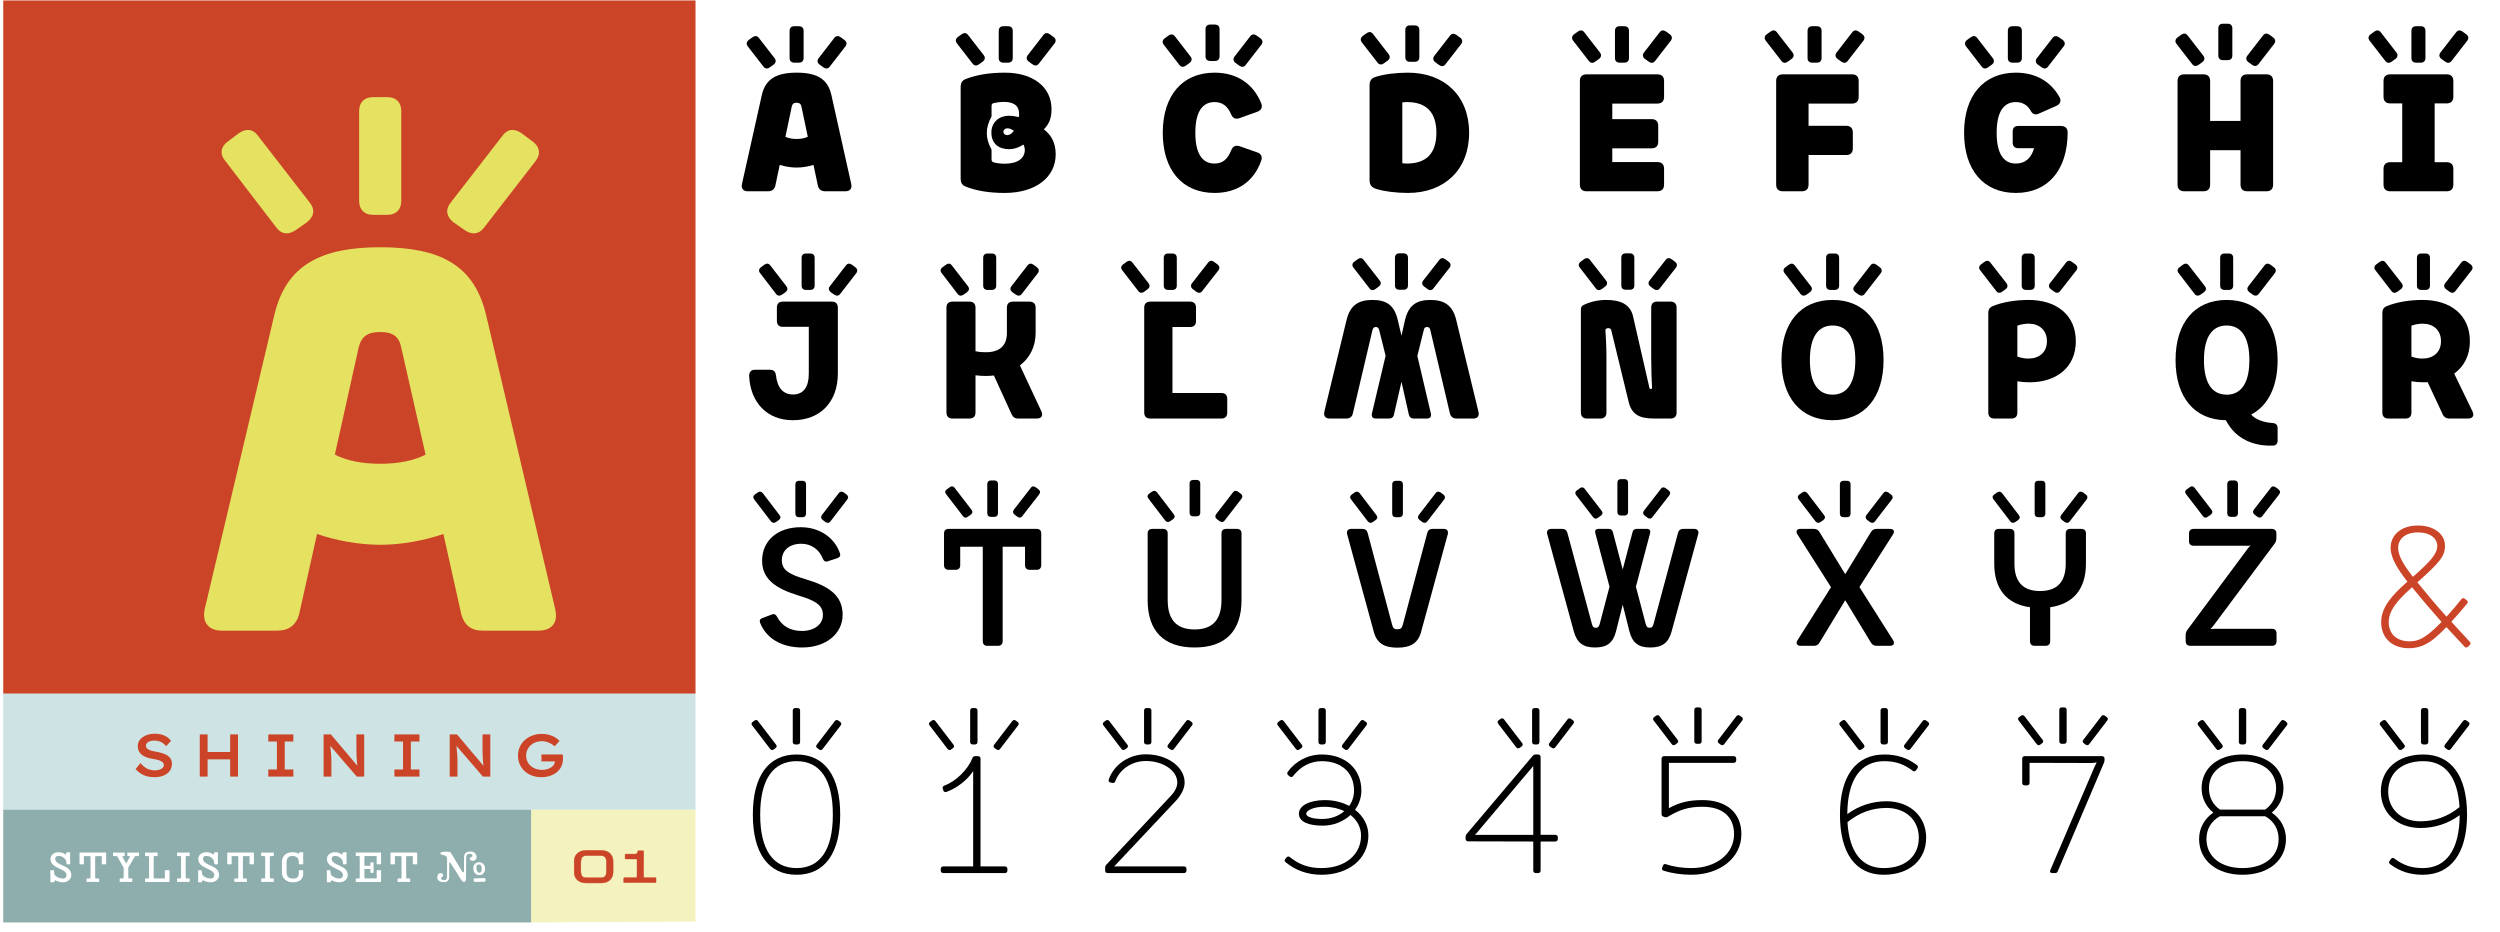 <?xml version="1.0" encoding="UTF-8"?>
<svg xmlns="http://www.w3.org/2000/svg" width="2200" height="820" xmlns:xlink="http://www.w3.org/1999/xlink" viewBox="0 0 2200 820">
  <defs>
    <filter id="e" data-name="drop-shadow-2" filterUnits="userSpaceOnUse">
      <feOffset dx="30.461" dy="30.461"/>
      <feGaussianBlur result="f" stdDeviation="9.747"/>
      <feFlood flood-color="#5e311d" flood-opacity=".2"/>
      <feComposite in2="f" operator="in"/>
      <feComposite in="SourceGraphic"/>
    </filter>
  </defs>
  <g id="a" data-name="Layer 1">
    <g>
      <path d="M652.944,161.852l17.493-78.353c3.234-14.406,13.524-19.552,30.577-19.552,17.346,0,27.343,5.145,30.577,19.552l17.493,78.353c.882,3.969-1.029,6.468-5.145,6.468h-17.787c-3.528,0-5.733-1.764-6.468-5.145l-3.822-18.082c-4.557,1.47-9.849,2.352-14.847,2.352s-10.29-.882-14.847-2.352l-3.822,18.082c-.735,3.381-2.94,5.145-6.468,5.145h-17.787c-4.116,0-6.027-2.499-5.145-6.468ZM658.971,35.135l3.234-2.352c2.058-1.47,4.116-1.47,5.733.735l13.671,17.64c1.617,2.058,1.176,4.263-.882,5.733l-3.234,2.352c-2.058,1.47-4.116,1.47-5.733-.735l-13.671-17.64c-1.617-2.058-1.176-4.263.882-5.733ZM701.014,122.308c3.969,0,7.203-.735,9.849-1.911l-5.586-26.607c-.441-2.352-1.911-3.381-4.263-3.381s-3.822,1.029-4.263,3.381l-5.586,26.607c2.646,1.176,5.88,1.911,9.849,1.911ZM694.84,27.197c0-2.646,1.47-4.116,4.116-4.116h4.116c2.646,0,4.116,1.47,4.116,4.116v23.814c0,2.646-1.47,4.116-4.116,4.116h-4.116c-2.646,0-4.116-1.47-4.116-4.116v-23.814ZM734.09,33.518c1.617-2.205,3.675-2.205,5.733-.735l3.234,2.352c2.058,1.47,2.499,3.675.882,5.733l-13.671,17.64c-1.617,2.205-3.675,2.205-5.733.735l-3.234-2.352c-2.058-1.47-2.499-3.675-.882-5.733l13.671-17.64Z" fill="#000" stroke-width="0"/>
      <path d="M843.015,32.489l3.234-2.352c2.058-1.47,4.116-1.47,5.733.735l13.671,17.64c1.617,2.058,1.176,4.263-.882,5.733l-3.234,2.352c-2.058,1.47-4.116,1.47-5.733-.735l-13.671-17.64c-1.617-2.058-1.176-4.263.882-5.733ZM849.483,164.057c-2.94-1.176-4.116-3.675-4.116-6.762v-80.852c0-3.087,1.176-5.586,4.116-6.762,9.555-3.822,21.021-5.733,34.987-5.733,24.255,0,40.867,12.348,40.867,32.047,0,7.791-2.058,13.23-6.762,17.788,6.615,5.145,10.437,11.907,10.437,22.05,0,20.14-17.64,33.958-44.836,33.958-13.818,0-25.284-1.911-34.693-5.733ZM887.85,101.875c2.793,0,5.733.441,8.673,1.176.294-1.029.294-1.911.294-2.94,0-7.056-4.704-10.437-13.377-10.437-3.381,0-6.321.441-8.967,1.029-1.323.294-1.911,1.176-1.911,2.499v9.261c-5.586,10.29-5.586,18.963,0,29.254v8.673c0,1.323.588,2.058,1.911,2.499,2.058.588,5.439,1.176,9.702,1.176,11.319,0,17.641-4.704,17.641-12.201,0-1.764-.441-3.234-1.323-4.704-1.911,1.617-7.056,4.116-12.495,4.116-8.82,0-15.583-4.557-15.583-14.7,0-8.82,6.615-14.7,15.436-14.7ZM878.883,27.197c0-2.646,1.47-4.116,4.116-4.116h4.116c2.646,0,4.116,1.47,4.116,4.116v23.814c0,2.646-1.47,4.116-4.116,4.116h-4.116c-2.646,0-4.116-1.47-4.116-4.116v-23.814ZM886.38,118.927c1.911,0,3.969-1.323,5.88-3.822-2.205-1.47-3.969-2.205-5.733-2.205-2.058,0-3.528,1.323-3.528,3.087s1.47,2.94,3.381,2.94ZM898.582,125.101l-.882-.882.882.882ZM918.133,30.872c1.617-2.205,3.675-2.205,5.733-.735l3.234,2.352c2.058,1.47,2.499,3.675.882,5.733l-13.671,17.64c-1.617,2.205-3.675,2.205-5.733.735l-3.234-2.352c-2.058-1.47-2.499-3.675-.882-5.733l13.671-17.64Z" fill="#000" stroke-width="0"/>
      <path d="M1024.999,33.665l3.234-2.352c2.058-1.47,4.116-1.47,5.733.735l13.671,17.64c1.617,2.058,1.176,4.263-.882,5.733l-3.234,2.352c-2.058,1.47-4.116,1.47-5.733-.735l-13.671-17.64c-1.617-2.058-1.176-4.263.882-5.733ZM1023.235,116.869c0-32.782,17.199-52.921,45.571-52.921,19.698,0,33.958,9.702,41.014,26.755,1.47,3.528.147,6.321-3.381,7.644l-15.582,5.586c-3.528,1.323-6.027.147-7.497-3.381-3.087-7.203-7.644-10.731-14.553-10.731-11.172,0-16.906,9.261-16.906,27.049s5.733,27.049,16.906,27.049c6.909,0,11.466-3.528,14.7-11.76,1.47-3.528,3.969-4.704,7.644-3.381l15.141,5.292c3.528,1.176,4.851,3.969,3.528,7.497-6.615,18.522-21.315,28.225-41.014,28.225-28.372,0-45.571-20.139-45.571-52.921ZM1060.868,25.727c0-2.646,1.47-4.116,4.116-4.116h4.116c2.646,0,4.116,1.47,4.116,4.116v23.814c0,2.646-1.47,4.116-4.116,4.116h-4.116c-2.646,0-4.116-1.47-4.116-4.116v-23.814ZM1100.118,32.048c1.617-2.205,3.675-2.205,5.733-.735l3.234,2.352c2.058,1.47,2.499,3.675.882,5.733l-13.671,17.64c-1.617,2.205-3.675,2.205-5.733.735l-3.234-2.352c-2.058-1.47-2.499-3.675-.882-5.733l13.671-17.64Z" fill="#000" stroke-width="0"/>
      <path d="M1212.129,54.981l-13.671-17.64c-1.617-2.058-1.176-4.263.882-5.733l3.234-2.352c2.058-1.47,4.116-1.47,5.733.735l13.671,17.64c1.617,2.058,1.176,4.263-.882,5.733l-3.234,2.352c-2.058,1.47-4.116,1.47-5.733-.735ZM1205.22,75.12c0-3.675,1.323-6.321,5.439-7.497,7.497-2.352,17.787-3.675,28.372-3.675,31.9,0,53.803,20.286,53.803,52.921s-21.904,52.921-53.803,52.921c-10.584,0-20.727-1.323-27.93-3.528-4.41-1.323-5.88-3.969-5.88-7.791v-83.351ZM1238.149,143.918c16.906,0,25.873-8.82,25.873-27.049s-8.967-27.049-25.873-27.049c-1.47,0-2.94.147-4.116.294v53.509c1.176.147,2.646.294,4.116.294ZM1236.679,26.462c0-2.646,1.47-4.116,4.116-4.116h4.116c2.646,0,4.116,1.47,4.116,4.116v23.815c0,2.646-1.47,4.116-4.116,4.116h-4.116c-2.646,0-4.116-1.47-4.116-4.116v-23.815ZM1275.929,31.46c1.617-2.205,3.675-2.205,5.733-.735l3.234,2.352c2.058,1.47,2.499,3.675.882,5.733l-13.671,17.64c-1.617,2.205-3.675,2.205-5.733.735l-3.234-2.352c-2.058-1.47-2.499-3.675-.882-5.733l13.671-17.64Z" fill="#000" stroke-width="0"/>
      <path d="M1385.293,30.137l3.234-2.352c2.058-1.47,4.116-1.47,5.733.735l13.671,17.64c1.617,2.058,1.176,4.263-.882,5.733l-3.234,2.352c-2.058,1.47-4.116,1.47-5.733-.735l-13.671-17.64c-1.617-2.058-1.176-4.263.882-5.733ZM1390.291,162.44v-91.142c0-3.822,2.058-5.88,5.88-5.88h62.329c3.822,0,5.88,2.058,5.88,5.88v13.965c0,3.822-2.058,5.88-5.88,5.88h-39.69v13.671h34.545c3.822,0,5.88,2.058,5.88,5.88v13.965c0,3.822-2.058,5.88-5.88,5.88h-34.545v12.054h39.69c3.822,0,5.88,2.058,5.88,5.88v13.965c0,3.822-2.058,5.88-5.88,5.88h-62.329c-3.822,0-5.88-2.058-5.88-5.88ZM1421.162,27.197c0-2.646,1.47-4.116,4.116-4.116h4.116c2.646,0,4.116,1.47,4.116,4.116v23.814c0,2.646-1.47,4.116-4.116,4.116h-4.116c-2.646,0-4.116-1.47-4.116-4.116v-23.814ZM1460.412,28.52c1.617-2.205,3.675-2.205,5.733-.735l3.234,2.352c2.058,1.47,2.499,3.675.882,5.733l-13.671,17.64c-1.617,2.205-3.675,2.205-5.733.735l-3.234-2.352c-2.058-1.47-2.499-3.675-.882-5.733l13.671-17.64Z" fill="#000" stroke-width="0"/>
      <path d="M1554.782,30.137l3.234-2.352c2.058-1.47,4.116-1.47,5.733.735l13.671,17.64c1.617,2.058,1.176,4.263-.882,5.733l-3.234,2.352c-2.058,1.47-4.116,1.47-5.733-.735l-13.671-17.64c-1.617-2.058-1.176-4.263.882-5.733ZM1563.015,162.44v-91.142c0-3.822,2.058-5.88,5.88-5.88h60.859c3.822,0,5.88,2.058,5.88,5.88v13.965c0,3.822-2.058,5.88-5.88,5.88h-38.221v19.552h33.076c3.822,0,5.88,2.058,5.88,5.88v13.965c0,3.822-2.058,5.88-5.88,5.88h-33.076v26.02c0,3.822-2.058,5.88-5.88,5.88h-16.758c-3.822,0-5.88-2.058-5.88-5.88ZM1590.651,27.197c0-2.646,1.47-4.116,4.116-4.116h4.116c2.646,0,4.116,1.47,4.116,4.116v23.814c0,2.646-1.47,4.116-4.116,4.116h-4.116c-2.646,0-4.116-1.47-4.116-4.116v-23.814ZM1629.901,28.52c1.617-2.205,3.675-2.205,5.733-.735l3.234,2.352c2.058,1.47,2.499,3.675.882,5.733l-13.671,17.64c-1.617,2.205-3.675,2.205-5.733.735l-3.234-2.352c-2.058-1.47-2.499-3.675-.882-5.733l13.671-17.64Z" fill="#000" stroke-width="0"/>
      <path d="M1728.387,116.869c0-32.782,17.199-52.921,45.571-52.921,17.494,0,30.724,7.791,38.368,21.463,1.911,3.381.588,6.321-2.793,7.791l-15.288,6.762c-3.528,1.617-5.733.294-7.35-2.646-2.499-4.704-7.056-7.497-12.937-7.497-11.172,0-16.905,9.261-16.905,27.049s5.733,27.049,16.905,27.049c8.085,0,13.524-4.557,16.023-13.524h-14.112c-2.94,0-4.704-1.911-4.704-4.704v-10.143c0-2.94,1.764-4.704,4.704-4.704h37.633c3.822,0,6.027,1.911,6.027,5.88-.147,32.929-17.347,53.068-45.571,53.068-28.372,0-45.571-20.139-45.571-52.921ZM1731.033,35.135l3.234-2.352c2.058-1.47,4.116-1.47,5.733.735l13.671,17.64c1.617,2.058,1.176,4.263-.882,5.733l-3.234,2.352c-2.058,1.47-4.116,1.47-5.733-.735l-13.671-17.64c-1.617-2.058-1.176-4.263.882-5.733ZM1766.902,27.197c0-2.646,1.47-4.116,4.116-4.116h4.116c2.646,0,4.116,1.47,4.116,4.116v23.814c0,2.646-1.47,4.116-4.116,4.116h-4.116c-2.646,0-4.116-1.47-4.116-4.116v-23.814ZM1806.152,33.518c1.617-2.205,3.675-2.205,5.733-.735l3.234,2.352c2.058,1.47,2.499,3.675.882,5.733l-13.671,17.64c-1.617,2.205-3.675,2.205-5.733.735l-3.234-2.352c-2.058-1.47-2.499-3.675-.882-5.733l13.671-17.64Z" fill="#000" stroke-width="0"/>
      <path d="M1916.251,32.93l3.234-2.352c2.058-1.47,4.116-1.47,5.733.735l13.671,17.64c1.617,2.058,1.176,4.263-.882,5.733l-3.234,2.352c-2.058,1.47-4.116,1.47-5.733-.735l-13.671-17.64c-1.617-2.058-1.176-4.263.882-5.733ZM1971.671,162.44v-30.283h-26.754v30.283c0,3.822-2.058,5.88-5.88,5.88h-16.905c-3.822,0-5.88-2.058-5.88-5.88v-91.142c0-3.822,2.058-5.88,5.88-5.88h16.905c3.822,0,5.88,2.058,5.88,5.88v35.134h26.754v-35.134c0-3.822,2.058-5.88,5.88-5.88h16.905c3.822,0,5.88,2.058,5.88,5.88v91.142c0,3.822-2.058,5.88-5.88,5.88h-16.905c-3.822,0-5.88-2.058-5.88-5.88ZM1952.12,24.992c0-2.646,1.47-4.116,4.116-4.116h4.116c2.646,0,4.116,1.47,4.116,4.116v23.814c0,2.646-1.47,4.116-4.116,4.116h-4.116c-2.646,0-4.116-1.47-4.116-4.116v-23.814ZM1991.37,31.313c1.617-2.205,3.675-2.205,5.733-.735l3.234,2.352c2.058,1.47,2.5,3.675.882,5.733l-13.671,17.64c-1.617,2.205-3.675,2.205-5.733.735l-3.234-2.352c-2.058-1.47-2.499-3.675-.882-5.733l13.671-17.64Z" fill="#000" stroke-width="0"/>
      <path d="M2086.181,30.137l3.234-2.352c2.058-1.47,4.116-1.47,5.733.735l13.671,17.64c1.617,2.058,1.176,4.263-.882,5.733l-3.234,2.352c-2.058,1.47-4.116,1.47-5.733-.735l-13.671-17.64c-1.617-2.058-1.176-4.263.882-5.733ZM2097.5,162.44v-13.818c0-3.822,2.058-5.88,5.88-5.88h10.584v-51.745h-10.584c-3.822,0-5.88-2.058-5.88-5.88v-13.818c0-3.822,2.058-5.88,5.88-5.88h49.687c3.822,0,5.88,2.058,5.88,5.88v13.818c0,3.822-2.058,5.88-5.88,5.88h-10.584v51.745h10.584c3.822,0,5.88,2.058,5.88,5.88v13.818c0,3.822-2.058,5.88-5.88,5.88h-49.687c-3.822,0-5.88-2.058-5.88-5.88ZM2122.05,27.197c0-2.646,1.47-4.116,4.116-4.116h4.116c2.646,0,4.116,1.47,4.116,4.116v23.814c0,2.646-1.47,4.116-4.116,4.116h-4.116c-2.646,0-4.116-1.47-4.116-4.116v-23.814ZM2161.3,28.52c1.617-2.205,3.675-2.205,5.733-.735l3.234,2.352c2.058,1.47,2.499,3.675.882,5.733l-13.671,17.64c-1.617,2.205-3.675,2.205-5.733.735l-3.234-2.352c-2.058-1.47-2.499-3.675-.882-5.733l13.671-17.64Z" fill="#000" stroke-width="0"/>
      <path d="M2153.654,163.028v-14.406c0-3.822,2.058-5.88,5.88-5.88h9.702c3.822,0,5.88,2.058,5.88,5.88v14.406c0,3.822-2.058,5.88-5.88,5.88h-9.702c-3.822,0-5.88-2.058-5.88-5.88Z" fill="#fff" opacity="0" stroke-width="0"/>
      <path d="M659.259,331.128c-.147-3.381,1.47-5.733,4.851-5.733h13.23c3.234,0,4.998,1.323,5.439,4.557,1.323,11.907,6.762,17.199,15.141,17.199,8.967,0,13.818-6.468,13.818-18.081v-41.455h-22.933c-3.381,0-5.145-1.911-5.145-5.292v-11.613c0-3.381,1.764-5.292,5.145-5.292h43.219c3.381,0,5.292,1.911,5.292,5.292v57.772c0,25.873-16.023,41.308-39.544,41.308-22.933,0-37.339-15.729-38.515-38.662ZM669.697,235.135l2.94-2.205c1.911-1.323,3.822-1.323,5.292.735l14.112,18.228c1.47,1.911,1.029,3.822-.882,5.292l-2.94,2.058c-1.911,1.323-3.822,1.323-5.292-.588l-13.965-18.229c-1.617-1.911-1.176-3.969.735-5.292ZM705.418,226.903c0-2.499,1.47-3.822,3.822-3.822h3.822c2.352,0,3.822,1.323,3.822,3.822v24.402c0,2.499-1.47,3.822-3.822,3.822h-3.822c-2.352,0-3.822-1.323-3.822-3.822v-24.402ZM744.374,233.665c1.47-2.058,3.381-2.058,5.292-.735l2.94,2.205c1.911,1.323,2.352,3.381.882,5.292l-14.112,18.229c-1.47,1.911-3.381,1.911-5.292.588l-2.94-2.058c-1.911-1.47-2.352-3.381-.882-5.292l14.112-18.228Z" fill="#000" stroke-width="0"/>
      <path d="M829.485,235.135l2.94-2.205c1.911-1.323,3.822-1.323,5.292.735l14.112,18.228c1.47,1.911,1.029,3.822-.882,5.292l-2.94,2.058c-1.911,1.323-3.822,1.323-5.292-.588l-13.965-18.229c-1.617-1.911-1.176-3.969.735-5.292ZM858.444,330.247v32.782c0,3.381-1.911,5.292-5.292,5.292h-14.994c-3.381,0-5.292-1.911-5.292-5.292v-92.318c0-3.381,1.911-5.292,5.292-5.292h14.994c3.381,0,5.292,1.911,5.292,5.292v38.368c3.381.735,6.174.882,9.114.882,12.201,0,18.522-5.88,18.522-16.905v-22.344c0-3.381,1.764-5.292,5.292-5.292h14.7c3.381,0,5.292,1.911,5.292,5.292v22.344c0,11.907-5.145,21.904-13.818,28.519l18.963,40.573c1.617,3.675-.147,6.174-4.116,6.174h-16.317c-2.94,0-4.851-1.323-6.027-4.116l-15.435-33.811c-2.205.294-4.557.441-7.056.441-2.94,0-5.88-.147-9.114-.588ZM865.206,226.903c0-2.499,1.47-3.822,3.822-3.822h3.822c2.352,0,3.822,1.323,3.822,3.822v24.402c0,2.499-1.47,3.822-3.822,3.822h-3.822c-2.352,0-3.822-1.323-3.822-3.822v-24.402ZM904.162,233.665c1.47-2.058,3.381-2.058,5.292-.735l2.94,2.205c1.911,1.323,2.352,3.381.882,5.292l-14.112,18.229c-1.47,1.911-3.381,1.911-5.292.588l-2.94-2.058c-1.911-1.47-2.352-3.381-.882-5.292l14.112-18.228Z" fill="#000" stroke-width="0"/>
      <path d="M988.391,232.636l2.94-2.205c1.911-1.323,3.822-1.323,5.292.735l14.112,18.082c1.47,1.911,1.029,3.969-.882,5.292l-2.94,2.205c-1.911,1.323-3.822,1.323-5.292-.735l-13.965-18.081c-1.617-1.911-1.176-3.969.735-5.292ZM1006.913,363.028v-92.318c0-3.381,1.911-5.292,5.292-5.292h34.987c3.381,0,5.292,1.911,5.292,5.292v11.907c0,3.381-1.911,5.145-5.292,5.145h-15.435v58.066h43.072c3.381,0,5.145,1.911,5.145,5.292v11.907c0,3.381-1.764,5.292-5.145,5.292h-62.624c-3.381,0-5.292-1.911-5.292-5.292ZM1024.113,226.903c0-2.499,1.47-3.822,3.822-3.822h3.822c2.352,0,3.822,1.323,3.822,3.822v24.402c0,2.499-1.47,3.822-3.822,3.822h-3.822c-2.352,0-3.822-1.323-3.822-3.822v-24.402ZM1063.069,231.166c1.47-2.058,3.381-2.058,5.292-.735l2.94,2.205c1.911,1.323,2.352,3.381.882,5.292l-14.112,18.081c-1.47,2.058-3.381,2.058-5.292.735l-2.94-2.205c-1.911-1.323-2.352-3.381-.882-5.292l14.112-18.082Z" fill="#000" stroke-width="0"/>
      <path d="M1207.274,363.91l12.054-50.863-5.586-22.344c-.588-2.205-1.47-2.94-2.94-2.94-1.764,0-2.499.735-3.087,2.94l-17.199,73.061c-.588,2.94-2.646,4.557-5.733,4.557h-14.7c-3.675,0-5.439-2.205-4.704-5.88l19.552-80.705c3.087-12.936,10.29-17.787,22.933-17.787,12.201,0,19.257,4.704,22.197,17.787l3.234,13.671,3.087-13.671c3.087-13.083,10.143-17.787,22.344-17.787,12.495,0,19.698,4.851,22.785,17.787l19.552,80.705c.882,3.675-.882,5.88-4.557,5.88h-14.7c-3.234,0-5.145-1.617-5.88-4.557l-17.199-73.061c-.441-2.205-1.323-2.94-2.94-2.94s-2.499.735-2.94,2.94l-5.586,22.491,11.907,50.716c.588,2.646-.588,4.41-3.381,4.41h-11.613c-2.352,0-3.822-1.176-4.41-3.528l-6.468-28.813-6.615,28.813c-.441,2.352-2.058,3.528-4.41,3.528h-11.466c-2.94,0-4.116-1.764-3.528-4.41ZM1191.839,230.284l2.94-2.205c1.911-1.323,3.822-1.323,5.292.735l14.112,18.082c1.47,1.911,1.029,3.969-.882,5.292l-2.94,2.205c-1.911,1.323-3.822,1.323-5.292-.735l-13.965-18.081c-1.617-1.911-1.176-3.969.735-5.292ZM1227.56,226.756c0-2.352,1.47-3.822,3.822-3.822h3.822c2.352,0,3.822,1.47,3.822,3.822v24.402c0,2.499-1.47,3.822-3.822,3.822h-3.822c-2.352,0-3.822-1.323-3.822-3.822v-24.402ZM1266.516,228.814c1.47-2.058,3.381-2.058,5.292-.735l2.94,2.205c1.911,1.323,2.352,3.381.882,5.292l-14.112,18.081c-1.47,2.058-3.381,2.058-5.292.735l-2.94-2.205c-1.911-1.323-2.352-3.381-.882-5.292l14.112-18.082Z" fill="#000" stroke-width="0"/>
      <path d="M1391.022,230.284l2.94-2.205c1.911-1.323,3.822-1.323,5.292.735l14.112,18.082c1.47,1.911,1.029,3.969-.882,5.292l-2.94,2.205c-1.911,1.323-3.822,1.323-5.292-.735l-13.965-18.081c-1.617-1.911-1.176-3.969.735-5.292ZM1391.169,363.028v-90.701c0-2.058.882-3.234,2.499-3.969,5.292-2.646,12.495-4.41,19.551-4.41,12.642,0,22.05,3.528,24.255,16.17l13.965,61.006c.294,1.764,2.646,1.617,2.352-.294-.294-3.969-.735-16.17-.735-26.461v-43.66c0-3.381,1.764-5.292,5.145-5.292h11.907c3.381,0,5.292,1.911,5.292,5.292v92.318c0,3.381-1.911,5.292-5.292,5.292h-14.847c-12.642,0-19.698-3.675-22.198-15.288l-15.141-62.329c-.294-1.47-1.323-1.911-2.646-1.911s-2.646.588-2.499,2.058c.294,4.263.882,14.112.882,22.933v49.246c0,3.381-1.911,5.292-5.292,5.292h-11.907c-3.381,0-5.292-1.911-5.292-5.292ZM1426.744,226.756c0-2.352,1.47-3.822,3.822-3.822h3.822c2.352,0,3.822,1.47,3.822,3.822v24.402c0,2.499-1.47,3.822-3.822,3.822h-3.822c-2.352,0-3.822-1.323-3.822-3.822v-24.402ZM1465.699,228.814c1.47-2.058,3.381-2.058,5.292-.735l2.94,2.205c1.911,1.323,2.352,3.381.882,5.292l-14.112,18.081c-1.47,2.058-3.381,2.058-5.292.735l-2.94-2.205c-1.911-1.323-2.352-3.381-.882-5.292l14.112-18.082Z" fill="#000" stroke-width="0"/>
      <path d="M1657.532,316.869c0,32.929-16.758,52.921-44.836,52.921s-44.983-19.992-44.983-52.921,16.905-52.921,44.983-52.921,44.836,19.992,44.836,52.921ZM1571.241,235.135l2.94-2.205c1.911-1.323,3.822-1.323,5.292.735l14.112,18.228c1.47,1.911,1.029,3.822-.882,5.292l-2.94,2.058c-1.911,1.323-3.822,1.323-5.292-.588l-13.965-18.229c-1.617-1.911-1.176-3.969.735-5.292ZM1612.696,347.299c12.937,0,19.993-10.584,19.993-30.43s-7.056-30.43-19.993-30.43c-13.083,0-19.992,10.584-19.992,30.43s6.909,30.43,19.992,30.43ZM1606.963,226.903c0-2.499,1.47-3.822,3.822-3.822h3.822c2.352,0,3.822,1.323,3.822,3.822v24.402c0,2.499-1.47,3.822-3.822,3.822h-3.822c-2.352,0-3.822-1.323-3.822-3.822v-24.402ZM1645.919,233.665c1.47-2.058,3.381-2.058,5.292-.735l2.94,2.205c1.911,1.323,2.352,3.381.882,5.292l-14.112,18.229c-1.47,1.911-3.381,1.911-5.292.588l-2.94-2.058c-1.911-1.47-2.352-3.381-.882-5.292l14.112-18.228Z" fill="#000" stroke-width="0"/>
      <path d="M1743.378,232.636l2.94-2.205c1.911-1.323,3.822-1.323,5.292.735l14.112,18.082c1.47,1.911,1.029,3.969-.882,5.292l-2.94,2.205c-1.911,1.323-3.822,1.323-5.292-.735l-13.965-18.081c-1.617-1.911-1.176-3.969.735-5.292ZM1749.699,363.028v-87.761c0-2.646,1.029-4.557,3.528-5.733,8.82-3.675,20.14-5.586,32.047-5.586,24.255,0,41.455,13.083,41.455,36.31s-17.347,36.163-40.573,36.163c-3.822,0-7.35-.294-10.878-.882v27.49c0,3.381-1.764,5.292-5.145,5.292h-15.142c-3.381,0-5.292-1.911-5.292-5.292ZM1784.98,315.546c9.261,0,16.317-5.292,16.317-15.288s-7.056-15.435-16.023-15.435c-3.675,0-7.203.735-9.996,1.764v27.196c3.234,1.176,6.468,1.764,9.702,1.764ZM1779.1,226.903c0-2.499,1.47-3.822,3.822-3.822h3.822c2.352,0,3.822,1.323,3.822,3.822v24.402c0,2.499-1.47,3.822-3.822,3.822h-3.822c-2.352,0-3.822-1.323-3.822-3.822v-24.402ZM1818.056,231.166c1.47-2.058,3.381-2.058,5.292-.735l2.94,2.205c1.911,1.323,2.353,3.381.882,5.292l-14.112,18.081c-1.47,2.058-3.381,2.058-5.292.735l-2.94-2.205c-1.911-1.323-2.352-3.381-.882-5.292l14.112-18.082Z" fill="#000" stroke-width="0"/>
      <path d="M1966.671,380.668c-3.087-3.087-5.733-6.762-7.938-10.878-27.637-.294-44.248-20.286-44.248-52.921,0-32.929,16.905-52.921,44.983-52.921s44.836,19.992,44.836,52.921c0,23.374-8.379,40.132-23.226,47.923.147.294.441.588.588.735,4.116,3.969,10.437,6.174,18.375,6.762,2.793.147,4.263,1.764,4.263,4.41v11.025c0,2.646-1.47,4.41-4.116,4.41-13.818.588-25.432-3.675-33.517-11.466ZM1918.013,235.135l2.94-2.205c1.911-1.323,3.822-1.323,5.292.735l14.112,18.228c1.47,1.911,1.029,3.822-.882,5.292l-2.94,2.058c-1.911,1.323-3.822,1.323-5.292-.588l-13.965-18.229c-1.617-1.911-1.176-3.969.735-5.292ZM1959.468,347.299h1.764l3.381-.588c9.703-2.646,14.848-12.789,14.848-29.842,0-19.845-7.056-30.43-19.993-30.43-13.083,0-19.992,10.584-19.992,30.43s6.909,30.43,19.992,30.43ZM1953.735,226.903c0-2.499,1.47-3.822,3.822-3.822h3.822c2.352,0,3.822,1.323,3.822,3.822v24.402c0,2.499-1.47,3.822-3.822,3.822h-3.822c-2.353,0-3.822-1.323-3.822-3.822v-24.402ZM1992.691,233.665c1.47-2.058,3.381-2.058,5.292-.735l2.94,2.205c1.911,1.323,2.352,3.381.882,5.292l-14.112,18.229c-1.47,1.911-3.381,1.911-5.292.588l-2.94-2.058c-1.911-1.47-2.352-3.381-.882-5.292l14.112-18.228Z" fill="#000" stroke-width="0"/>
      <path d="M2091.179,232.636l2.94-2.205c1.911-1.323,3.822-1.323,5.292.735l14.112,18.082c1.47,1.911,1.029,3.969-.882,5.292l-2.94,2.205c-1.911,1.323-3.822,1.323-5.292-.735l-13.965-18.081c-1.617-1.911-1.176-3.969.735-5.292ZM2149.392,364.204l-13.083-27.93c-1.029.147-2.205.147-3.381.147-3.822,0-7.35-.294-10.878-.882v27.49c0,3.381-1.764,5.292-5.145,5.292h-15.142c-3.381,0-5.292-1.911-5.292-5.292v-87.761c0-2.646,1.029-4.557,3.528-5.733,8.82-3.675,20.14-5.586,32.047-5.586,24.255,0,41.455,13.083,41.455,36.31,0,12.789-5.292,22.344-13.818,28.519l16.17,33.37c1.764,3.675,0,6.174-3.969,6.174h-16.317c-2.94,0-4.998-1.323-6.174-4.116ZM2131.752,315.546c9.261,0,16.317-5.292,16.317-15.288s-7.056-15.435-16.023-15.435c-3.675,0-7.203.735-9.996,1.764v27.196c3.234,1.176,6.468,1.764,9.702,1.764ZM2126.901,226.903c0-2.499,1.47-3.822,3.822-3.822h3.822c2.352,0,3.822,1.323,3.822,3.822v24.402c0,2.499-1.47,3.822-3.822,3.822h-3.822c-2.353,0-3.822-1.323-3.822-3.822v-24.402ZM2165.857,231.166c1.47-2.058,3.381-2.058,5.292-.735l2.94,2.205c1.911,1.323,2.352,3.381.882,5.292l-14.112,18.081c-1.47,2.058-3.381,2.058-5.292.735l-2.94-2.205c-1.911-1.323-2.352-3.381-.882-5.292l14.112-18.082Z" fill="#000" stroke-width="0"/>
      <path d="M664.334,435.135l2.499-1.764c1.47-1.029,3.087-1.029,4.41.588l14.7,19.257c1.323,1.617,1.029,3.234-.588,4.41l-2.499,1.764c-1.47,1.029-3.087,1.029-4.41-.588l-14.7-19.258c-1.323-1.617-1.029-3.234.588-4.41ZM668.891,548.034c-.735-2.058-.147-3.234,1.911-4.116l8.673-3.234c1.911-.735,3.234.147,4.263,1.911,4.263,8.379,11.907,12.642,21.904,12.642,11.025,0,18.522-5.88,18.522-13.965,0-8.232-5.439-12.495-21.903-17.346-19.405-6.027-31.606-14.112-31.606-30.577,0-17.493,13.524-29.401,33.958-29.401,17.493,0,30.282,9.996,34.546,23.08.735,2.205-.294,3.381-2.205,4.116l-8.526,2.793c-2.058.735-3.381-.147-4.263-2.205-3.381-8.526-10.584-13.23-18.963-13.23-10.437,0-17.199,5.733-17.199,14.553,0,7.791,4.998,12.054,20.728,16.611,20.434,6.027,32.782,14.112,32.782,31.312,0,16.611-14.553,28.812-35.575,28.812-18.816,0-31.9-8.526-37.045-21.756ZM699.909,426.168c0-1.911,1.176-3.087,3.234-3.087h3.087c1.911,0,3.087,1.176,3.087,3.087v25.726c0,2.058-1.176,3.234-3.087,3.234h-3.087c-2.058,0-3.234-1.176-3.234-3.234v-25.726ZM738.13,433.959c1.176-1.617,2.793-1.617,4.41-.588l2.352,1.764c1.617,1.176,1.911,2.793.735,4.41l-14.847,19.258c-1.176,1.617-2.793,1.617-4.41.588l-2.352-1.764c-1.617-1.176-1.911-2.793-.735-4.41l14.847-19.257Z" fill="#000" stroke-width="0"/>
      <path d="M864.841,564.204v-83.057h-19.845v16.17c0,2.646-1.47,4.116-3.969,4.116h-6.174c-2.646,0-4.116-1.47-4.116-4.116v-27.931c0-2.499,1.47-3.969,4.116-3.969h77.471c2.499,0,3.969,1.47,3.969,3.969v27.931c0,2.646-1.47,4.116-3.969,4.116h-6.174c-2.646,0-4.116-1.47-4.116-4.116v-16.17h-19.698v83.057c0,2.646-1.47,4.116-4.116,4.116h-9.408c-2.499,0-3.969-1.47-3.969-4.116ZM833.236,430.578l2.499-1.764c1.47-1.176,3.087-1.176,4.41.588l14.7,19.11c1.323,1.617,1.029,3.234-.588,4.41l-2.499,1.764c-1.47,1.176-3.087,1.176-4.41-.588l-14.7-19.11c-1.323-1.617-1.029-3.234.588-4.41ZM868.811,425.874c0-1.911,1.176-3.087,3.234-3.087h3.087c1.911,0,3.087,1.176,3.087,3.087v25.726c0,2.058-1.176,3.234-3.087,3.234h-3.087c-2.058,0-3.234-1.176-3.234-3.234v-25.726ZM907.031,429.402c1.176-1.764,2.793-1.764,4.41-.588l2.352,1.764c1.617,1.176,1.911,2.793.735,4.41l-14.847,19.11c-1.176,1.764-2.793,1.764-4.41.588l-2.352-1.764c-1.617-1.176-1.911-2.793-.735-4.41l14.847-19.11Z" fill="#000" stroke-width="0"/>
      <path d="M1011.253,434.4l2.499-1.764c1.47-1.029,3.087-1.029,4.41.588l14.7,19.258c1.323,1.617,1.029,3.234-.588,4.41l-2.499,1.764c-1.47,1.029-3.087,1.029-4.41-.588l-14.7-19.257c-1.323-1.617-1.029-3.234.588-4.41ZM1009.93,528.041v-58.654c0-2.499,1.47-3.969,4.116-3.969h9.408c2.646,0,4.116,1.47,4.116,3.969v58.654c0,16.905,7.35,25.873,23.668,25.873s23.667-8.967,23.667-25.873v-58.654c0-2.499,1.47-3.969,4.116-3.969h9.408c2.646,0,4.116,1.47,4.116,3.969v58.654c0,27.343-14.26,41.749-41.308,41.749s-41.308-14.406-41.308-41.749ZM1046.828,425.433c0-1.911,1.176-3.087,3.234-3.087h3.087c1.911,0,3.087,1.176,3.087,3.087v25.726c0,2.058-1.176,3.234-3.087,3.234h-3.087c-2.058,0-3.234-1.176-3.234-3.234v-25.726ZM1085.048,433.224c1.176-1.617,2.793-1.617,4.41-.588l2.352,1.764c1.617,1.176,1.911,2.793.735,4.41l-14.847,19.257c-1.176,1.617-2.793,1.617-4.41.588l-2.352-1.764c-1.617-1.176-1.911-2.793-.735-4.41l14.847-19.258Z" fill="#000" stroke-width="0"/>
      <path d="M1208.821,555.531l-23.374-85.556c-.588-2.793.735-4.557,3.528-4.557h9.996c2.352,0,3.969,1.176,4.557,3.528l21.462,80.558c.882,3.381,1.911,4.263,4.704,4.263s3.969-.882,4.851-4.263l21.462-80.558c.588-2.352,2.205-3.528,4.557-3.528h9.996c2.793,0,4.116,1.764,3.528,4.557l-23.374,85.556c-2.646,10.584-9.555,14.406-21.021,14.406s-18.229-3.822-20.875-14.406ZM1189.563,435.135l2.499-1.764c1.47-1.029,3.087-1.029,4.41.588l14.7,19.257c1.323,1.617,1.029,3.234-.588,4.41l-2.499,1.764c-1.47,1.029-3.087,1.029-4.41-.588l-14.7-19.258c-1.323-1.617-1.029-3.234.588-4.41ZM1225.138,426.168c0-1.911,1.176-3.087,3.234-3.087h3.087c1.911,0,3.087,1.176,3.087,3.087v25.726c0,2.058-1.176,3.234-3.087,3.234h-3.087c-2.058,0-3.234-1.176-3.234-3.234v-25.726ZM1263.359,433.959c1.176-1.617,2.793-1.617,4.41-.588l2.352,1.764c1.617,1.176,1.911,2.793.735,4.41l-14.847,19.258c-1.176,1.617-2.793,1.617-4.41.588l-2.352-1.764c-1.617-1.176-1.911-2.793-.735-4.41l14.847-19.257Z" fill="#000" stroke-width="0"/>
      <path d="M1452.106,469.093l-12.495,47.188,8.526,32.488c.735,2.94,1.764,3.675,3.528,3.675,1.911,0,2.793-.735,3.528-3.675l21.462-79.823c.588-2.352,2.205-3.528,4.557-3.528h9.702c2.793,0,4.263,1.764,3.528,4.557l-23.374,85.556c-2.793,10.29-8.379,14.259-18.816,14.259-10.143,0-15.729-3.822-18.375-14.259l-5.88-23.374-5.88,23.374c-2.646,10.437-8.232,14.259-18.522,14.259s-15.876-3.969-18.669-14.259l-23.374-85.556c-.735-2.793.735-4.557,3.528-4.557h9.702c2.352,0,3.969,1.176,4.557,3.528l21.462,79.823c.735,2.94,1.617,3.675,3.528,3.675,1.764,0,2.793-.735,3.528-3.675l8.526-32.488-12.496-47.188c-.588-2.205.441-3.675,2.793-3.675h8.967c1.911,0,3.234.882,3.675,2.793l8.673,32.929,8.673-32.929c.441-1.911,1.764-2.793,3.675-2.793h8.967c2.352,0,3.381,1.47,2.793,3.675ZM1387.718,431.46l2.5-1.764c1.47-1.176,3.087-1.176,4.41.588l14.701,19.11c1.323,1.617,1.029,3.234-.588,4.41l-2.499,1.764c-1.47,1.176-3.087,1.176-4.41-.588l-14.7-19.111c-1.323-1.617-1.029-3.234.588-4.41ZM1423.293,424.845c0-2.058,1.176-3.234,3.234-3.234h3.087c1.911,0,3.087,1.176,3.087,3.234v25.726c0,1.911-1.176,3.087-3.087,3.087h-3.087c-2.058,0-3.234-1.176-3.234-3.087v-25.726ZM1461.514,430.284c1.176-1.764,2.793-1.764,4.41-.588l2.352,1.764c1.617,1.176,1.911,2.793.735,4.41l-14.847,19.111c-1.176,1.764-2.793,1.764-4.41.588l-2.352-1.764c-1.617-1.176-1.911-2.793-.735-4.41l14.847-19.11Z" fill="#000" stroke-width="0"/>
      <path d="M1646.438,565.527l-22.639-37.339-22.638,37.339c-1.029,1.764-2.646,2.793-4.851,2.793h-11.907c-3.087,0-4.263-2.205-2.646-4.851l29.548-46.747-29.548-46.453c-1.764-2.793-.441-4.851,2.646-4.851h11.907c2.205,0,3.675.882,4.851,2.793l22.638,37.045,22.639-37.045c1.176-1.911,2.646-2.793,4.851-2.793h11.907c3.234,0,4.41,2.058,2.646,4.851l-29.547,46.306,29.694,46.894c1.617,2.646.441,4.851-2.793,4.851h-11.76c-2.205,0-3.822-.882-4.998-2.793ZM1583.521,435.135l2.499-1.764c1.47-1.029,3.087-1.029,4.41.588l14.7,19.257c1.323,1.617,1.029,3.234-.588,4.41l-2.499,1.764c-1.47,1.029-3.087,1.029-4.41-.588l-14.7-19.258c-1.323-1.617-1.029-3.234.588-4.41ZM1619.095,426.168c0-1.911,1.176-3.087,3.234-3.087h3.087c1.911,0,3.087,1.176,3.087,3.087v25.726c0,2.058-1.176,3.234-3.087,3.234h-3.087c-2.058,0-3.234-1.176-3.234-3.234v-25.726ZM1657.317,433.959c1.176-1.617,2.793-1.617,4.41-.588l2.353,1.764c1.617,1.176,1.911,2.793.735,4.41l-14.847,19.258c-1.176,1.617-2.793,1.617-4.41.588l-2.352-1.764c-1.617-1.176-1.911-2.793-.735-4.41l14.848-19.257Z" fill="#000" stroke-width="0"/>
      <path d="M1754.925,435.135l2.499-1.764c1.47-1.029,3.087-1.029,4.41.588l14.701,19.257c1.323,1.617,1.029,3.234-.588,4.41l-2.499,1.764c-1.47,1.029-3.087,1.029-4.41-.588l-14.701-19.258c-1.323-1.617-1.029-3.234.588-4.41ZM1786.383,564.204v-29.842c-20.728-2.793-31.458-16.317-31.458-38.368v-26.607c0-2.499,1.47-3.969,3.969-3.969h9.702c2.646,0,4.116,1.47,4.116,3.969v26.607c0,15.436,6.909,24.109,22.492,24.109,15.729,0,22.638-8.673,22.638-24.109v-26.607c0-2.499,1.47-3.969,3.969-3.969h9.702c2.646,0,4.116,1.47,4.116,3.969v26.607c0,22.051-10.878,35.428-31.459,38.368v29.842c0,2.646-1.47,4.116-4.116,4.116h-9.702c-2.499,0-3.969-1.47-3.969-4.116ZM1790.499,426.168c0-1.911,1.176-3.087,3.234-3.087h3.087c1.911,0,3.087,1.176,3.087,3.087v25.726c0,2.058-1.176,3.234-3.087,3.234h-3.087c-2.058,0-3.234-1.176-3.234-3.234v-25.726ZM1828.72,433.959c1.176-1.617,2.793-1.617,4.41-.588l2.352,1.764c1.617,1.176,1.911,2.793.735,4.41l-14.847,19.258c-1.176,1.617-2.793,1.617-4.41.588l-2.352-1.764c-1.617-1.176-1.911-2.793-.735-4.41l14.847-19.257Z" fill="#000" stroke-width="0"/>
      <path d="M1924.415,430.578l2.499-1.764c1.47-1.176,3.087-1.176,4.41.588l14.7,19.11c1.323,1.617,1.029,3.234-.588,4.41l-2.499,1.764c-1.47,1.176-3.087,1.176-4.41-.588l-14.7-19.11c-1.323-1.617-1.029-3.234.588-4.41ZM1923.386,564.204v-5.292c0-1.911.588-3.528,1.764-4.998l52.774-71.003c1.176-1.617,1.764-2.205,2.499-2.793l-.147-.147c-1.029.294-1.764.294-3.087.294h-46.747c-2.646,0-4.116-1.47-4.116-3.969v-6.909c0-2.499,1.47-3.969,4.116-3.969h68.797c2.499,0,3.969,1.47,3.969,3.969v4.116c0,1.911-.441,3.528-1.617,4.998l-53.509,71.738c-1.176,1.617-2.205,2.646-2.793,3.087l.147.294c.588-.147,1.764-.294,3.087-.294h50.863c2.499,0,3.969,1.47,3.969,4.116v6.762c0,2.646-1.47,4.116-3.969,4.116h-71.884c-2.646,0-4.116-1.47-4.116-4.116ZM1959.99,425.874c0-1.911,1.176-3.087,3.234-3.087h3.087c1.911,0,3.087,1.176,3.087,3.087v25.726c0,2.058-1.176,3.234-3.087,3.234h-3.087c-2.058,0-3.234-1.176-3.234-3.234v-25.726ZM1998.211,429.402c1.176-1.764,2.793-1.764,4.41-.588l2.352,1.764c1.617,1.176,1.911,2.793.735,4.41l-14.847,19.11c-1.176,1.764-2.793,1.764-4.41.588l-2.352-1.764c-1.617-1.176-1.911-2.793-.735-4.41l14.848-19.11Z" fill="#000" stroke-width="0"/>
      <path d="M2095.427,547.482c0-13.59,10.419-24.462,23.104-35.636-8.003-10.117-14.798-20.687-14.798-29.747,0-11.174,9.06-19.63,24.009-19.63,14.194,0,23.858,7.55,23.858,17.818,0,9.362-4.983,14.949-24.312,32.163,8.154,9.966,16.157,19.781,25.67,30.2,4.983-5.436,9.664-11.023,12.835-15.1.906-1.208,1.963-1.51,3.02-.755l1.812,1.359c1.208.906,1.359,1.812.453,3.02-3.473,4.228-8.607,10.268-13.892,16.006l16.157,17.516c.906,1.057.906,2.114,0,3.02l-1.51,1.359c-1.057,1.057-2.265.906-3.171-.151l-15.855-17.063c-3.775,3.926-7.399,7.399-10.721,10.117-6.644,5.285-13.137,8.305-21.593,8.456-15.251.302-25.066-8.909-25.066-22.952ZM2120.493,564.394c6.946,0,11.778-2.718,17.365-7.097,3.171-2.567,6.946-6.04,10.721-9.966-9.513-10.721-18.271-20.989-25.972-30.502-11.778,10.419-20.536,19.781-20.536,30.653,0,10.721,7.399,16.912,18.422,16.912ZM2123.362,507.618c15.251-13.439,21.442-20.234,21.442-27.18s-6.644-11.929-16.912-11.929c-11.174,0-17.516,5.738-17.516,13.59,0,7.55,5.738,16.157,12.986,25.519Z" fill="#cb4427" stroke-width="0"/>
      <path d="M662.346,635.282l1.617-1.176c1.029-.735,2.205-.735,3.087.441l15.876,20.728c.882,1.176.735,2.205-.441,3.087l-1.617,1.176c-1.029.735-2.205.735-3.087-.441l-15.876-20.727c-.882-1.176-.735-2.205.441-3.087ZM701.008,663.948c24.697,0,38.368,18.963,38.368,52.921s-13.671,52.921-38.368,52.921c-24.844,0-38.515-18.963-38.515-52.921s13.671-52.921,38.515-52.921ZM701.008,763.91c20.727,0,31.9-16.17,31.9-47.041s-11.172-47.041-31.9-47.041-32.047,16.17-32.047,47.041,11.319,47.041,32.047,47.041ZM697.627,625.286c0-1.323.882-2.205,2.205-2.205h2.058c1.323,0,2.205.882,2.205,2.205v27.637c0,1.323-.882,2.205-2.205,2.205h-2.058c-1.323,0-2.205-.882-2.205-2.205v-27.637ZM718.795,655.275l15.876-20.728c.882-1.176,2.058-1.176,3.087-.441l1.617,1.176c1.176.882,1.323,1.911.441,3.087l-15.876,20.727c-.882,1.176-2.058,1.176-3.087.441l-1.617-1.176c-1.176-.882-1.323-1.911-.441-3.087Z" fill="#000" stroke-width="0"/>
      <path d="M818.459,635.282l1.617-1.176c1.029-.735,2.205-.735,3.087.441l15.876,20.728c.882,1.176.735,2.205-.441,3.087l-1.617,1.176c-1.029.735-2.205.735-3.087-.441l-15.876-20.727c-.882-1.176-.735-2.205.441-3.087ZM827.867,766.115v-1.47c0-1.323.882-2.205,2.205-2.205h26.313v-83.939c-4.851,7.644-14.259,15.141-23.521,18.375-1.323.441-2.352,0-2.793-1.47l-.441-1.323c-.441-1.47.147-2.205,1.47-2.793,10.29-3.822,20.727-14.112,24.55-24.108.441-1.176,1.323-1.764,2.499-1.764h2.499c1.323,0,2.205.882,2.205,2.205v94.817h21.462c1.323,0,2.205.882,2.205,2.205v1.47c0,1.323-.882,2.205-2.205,2.205h-54.244c-1.323,0-2.205-.882-2.205-2.205ZM853.74,625.286c0-1.323.882-2.205,2.205-2.205h2.058c1.323,0,2.205.882,2.205,2.205v27.637c0,1.323-.882,2.205-2.205,2.205h-2.058c-1.323,0-2.205-.882-2.205-2.205v-27.637ZM890.785,634.547c.882-1.176,2.058-1.176,3.087-.441l1.617,1.176c1.176.882,1.323,1.911.441,3.087l-15.876,20.727c-.882,1.176-2.058,1.176-3.087.441l-1.617-1.176c-1.176-.882-1.323-1.911-.441-3.087l15.876-20.728Z" fill="#000" stroke-width="0"/>
      <path d="M971.485,635.282l1.617-1.176c1.029-.735,2.205-.735,3.087.441l15.876,20.728c.882,1.176.735,2.205-.441,3.087l-1.617,1.176c-1.029.735-2.205.735-3.087-.441l-15.876-20.727c-.882-1.176-.735-2.205.441-3.087ZM972.514,766.115v-2.352c0-1.029.294-1.911,1.029-2.793l56.596-60.418c3.822-3.969,5.88-8.085,5.88-11.907,0-10.437-12.348-18.963-27.636-18.963-12.348,0-22.933,7.203-26.902,17.787-.441,1.323-1.323,1.764-2.646,1.47l-1.617-.294c-1.323-.294-2.058-1.323-1.47-2.793,4.557-13.083,17.787-22.051,32.635-22.051,18.816,0,34.105,11.025,34.105,24.844,0,5.145-2.94,10.878-7.644,16.023l-53.215,56.596-1.176,1.176h61.447c1.323,0,2.205.882,2.205,2.205v1.47c0,1.323-.882,2.205-2.205,2.205h-67.18c-1.323,0-2.205-.882-2.205-2.205ZM1006.765,625.286c0-1.323.882-2.205,2.205-2.205h2.058c1.323,0,2.205.882,2.205,2.205v27.637c0,1.323-.882,2.205-2.205,2.205h-2.058c-1.323,0-2.205-.882-2.205-2.205v-27.637ZM1043.81,634.547c.882-1.176,2.058-1.176,3.087-.441l1.617,1.176c1.176.882,1.323,1.911.441,3.087l-15.876,20.727c-.882,1.176-2.058,1.176-3.087.441l-1.617-1.176c-1.176-.882-1.323-1.911-.441-3.087l15.876-20.728Z" fill="#000" stroke-width="0"/>
      <path d="M1124.95,635.282l1.617-1.176c1.029-.735,2.205-.735,3.087.441l15.876,20.728c.882,1.176.735,2.205-.441,3.087l-1.617,1.176c-1.029.735-2.205.735-3.087-.441l-15.876-20.727c-.882-1.176-.735-2.205.441-3.087ZM1131.418,758.765c-1.176-.882-1.176-1.911-.294-2.94l1.029-1.323c.882-1.029,2.058-1.029,3.087-.147,7.791,6.321,16.317,9.555,27.636,9.555,20.728,0,34.84-11.613,34.84-28.666,0-7.203-3.528-13.524-9.261-18.082-6.174,5.733-14.847,9.408-24.403,9.408-12.348,0-21.021-3.234-21.021-10.584,0-7.056,9.408-11.907,22.933-11.907,7.938,0,15.288,1.911,21.315,5.145,2.793-3.969,4.263-8.526,4.263-13.524,0-15.729-11.025-25.873-28.372-25.873-10.29,0-18.669,4.851-24.991,12.789-.882,1.176-1.911,1.617-3.087.735l-1.323-1.029c-1.029-.882-1.323-2.058-.588-3.087,6.762-9.261,17.493-15.288,29.989-15.288,20.874,0,34.84,12.789,34.84,31.753,0,6.174-2.058,12.054-5.586,16.906,7.35,5.586,11.76,13.524,11.76,22.638,0,20.286-17.052,34.546-41.308,34.546-12.642,0-23.374-4.263-31.459-11.025ZM1163.612,720.691c7.791,0,14.553-2.646,19.404-6.909-4.998-2.352-11.025-3.822-17.64-3.822-9.261,0-15.876,3.087-15.876,6.174,0,2.646,5.439,4.557,14.112,4.557ZM1160.231,625.286c0-1.323.882-2.205,2.205-2.205h2.058c1.323,0,2.205.882,2.205,2.205v27.637c0,1.323-.882,2.205-2.205,2.205h-2.058c-1.323,0-2.205-.882-2.205-2.205v-27.637ZM1197.276,634.547c.882-1.176,2.058-1.176,3.087-.441l1.617,1.176c1.176.882,1.323,1.911.441,3.087l-15.876,20.727c-.882,1.176-2.058,1.176-3.087.441l-1.617-1.176c-1.176-.882-1.323-1.911-.441-3.087l15.876-20.728Z" fill="#000" stroke-width="0"/>
      <path d="M1289.737,736.568c0-1.029.294-2.058,1.029-2.793l57.919-68.504c.735-.882,1.617-1.323,2.646-1.323h2.205c1.323,0,2.205.882,2.205,2.205v68.503h12.937c1.323,0,2.205.882,2.205,2.205v1.47c0,1.323-.882,2.205-2.205,2.205h-12.937v25.579c0,1.323-.882,2.205-2.205,2.205h-2.058c-1.323,0-2.205-.882-2.205-2.205v-25.579l-57.331-.147c-1.323,0-2.205-.882-2.205-2.205v-1.617ZM1298.998,734.656h50.275v-60.565l-50.422,59.683-.882.882h1.029ZM1318.844,633.812l1.617-1.176c1.029-.735,2.205-.735,3.087.441l15.876,20.728c.882,1.176.735,2.205-.441,3.087l-1.617,1.176c-1.029.735-2.205.735-3.087-.441l-15.876-20.728c-.882-1.176-.735-2.205.441-3.087ZM1348.244,625.286c0-1.323.882-2.205,2.205-2.205h2.058c1.323,0,2.205.882,2.205,2.205v27.637c0,1.323-.882,2.205-2.205,2.205h-2.058c-1.323,0-2.205-.882-2.205-2.205v-27.637ZM1363.532,653.805l15.876-20.728c.882-1.176,2.058-1.176,3.087-.441l1.617,1.176c1.176.882,1.323,1.911.441,3.087l-15.876,20.728c-.882,1.176-2.058,1.176-3.087.441l-1.617-1.176c-1.176-.882-1.323-1.911-.441-3.087Z" fill="#000" stroke-width="0"/>
      <path d="M1455.698,631.019l1.617-1.176c1.029-.735,2.205-.735,3.087.441l15.876,20.727c.882,1.176.735,2.205-.441,3.087l-1.617,1.176c-1.029.735-2.205.735-3.087-.441l-15.876-20.728c-.882-1.176-.735-2.205.441-3.087ZM1464.077,766.262c-1.323-.441-1.911-1.323-1.323-2.793l.588-1.617c.588-1.47,1.47-1.764,2.793-1.323,6.321,2.205,14.554,3.381,22.051,3.381,22.05,0,37.78-12.495,37.78-29.842,0-15.288-9.997-24.109-27.784-24.109-11.907,0-19.698,2.352-30.283,8.673-.882.588-1.911.735-2.94.441l-.882-.294c-1.176-.441-1.911-1.029-1.911-2.352v-48.805c0-1.323.882-2.205,2.205-2.205h61.3c1.323,0,2.205.882,2.205,2.205v1.47c0,1.323-.882,2.205-2.205,2.205h-57.037v39.985c0-.147.147-.147.147-.147,8.967-4.998,17.641-7.056,29.401-7.056,21.315,0,34.251,11.319,34.251,29.989,0,20.727-18.669,35.722-44.248,35.722-8.232,0-17.2-1.323-24.109-3.528ZM1490.979,624.698c0-1.323.882-2.205,2.205-2.205h2.058c1.323,0,2.205.882,2.205,2.205v27.636c0,1.323-.882,2.205-2.205,2.205h-2.058c-1.323,0-2.205-.882-2.205-2.205v-27.636ZM1528.024,630.284c.882-1.176,2.058-1.176,3.087-.441l1.617,1.176c1.176.882,1.323,1.911.441,3.087l-15.876,20.728c-.882,1.176-2.058,1.176-3.087.441l-1.617-1.176c-1.176-.882-1.323-1.911-.441-3.087l15.876-20.727Z" fill="#000" stroke-width="0"/>
      <path d="M1619.603,635.282l1.617-1.176c1.029-.735,2.205-.735,3.087.441l15.876,20.728c.882,1.176.735,2.205-.441,3.087l-1.617,1.176c-1.029.735-2.205.735-3.087-.441l-15.876-20.727c-.882-1.176-.735-2.205.441-3.087ZM1658.117,663.948c10.29,0,19.698,2.499,28.666,9.261,1.176.882,1.323,1.911.441,3.087l-1.029,1.47c-.882,1.176-1.911,1.323-3.087.441-8.232-6.174-15.729-8.379-24.991-8.379-20.581,0-32.341,16.023-32.488,46.6,10.144-7.497,22.051-11.319,34.546-11.319,20.434,0,34.84,13.23,34.84,32.047,0,19.698-14.848,32.635-37.339,32.635-24.844,0-38.515-18.963-38.515-52.921s14.112-52.921,38.956-52.921ZM1657.677,763.91c18.963,0,30.871-10.437,30.871-26.754,0-15.436-11.466-26.167-28.372-26.167-12.495,0-23.814,3.969-34.399,12.495,1.617,26.607,12.643,40.426,31.9,40.426ZM1654.884,625.286c0-1.323.882-2.205,2.205-2.205h2.058c1.323,0,2.205.882,2.205,2.205v27.637c0,1.323-.882,2.205-2.205,2.205h-2.058c-1.323,0-2.205-.882-2.205-2.205v-27.637ZM1676.052,655.275l15.876-20.728c.882-1.176,2.058-1.176,3.087-.441l1.617,1.176c1.176.882,1.323,1.911.441,3.087l-15.876,20.727c-.882,1.176-2.058,1.176-3.087.441l-1.617-1.176c-1.176-.882-1.323-1.911-.441-3.087Z" fill="#000" stroke-width="0"/>
      <path d="M1776.892,631.019l1.617-1.176c1.029-.735,2.205-.735,3.087.441l15.876,20.727c.882,1.176.735,2.205-.441,3.087l-1.617,1.176c-1.029.735-2.205.735-3.087-.441l-15.876-20.728c-.882-1.176-.735-2.205.441-3.087ZM1804.235,765.821l38.809-90.701c.882-1.911,1.617-3.528,2.058-4.263-.735.294-2.793.588-4.557.588l-54.538-.147v17.64c0,1.323-.882,2.205-2.205,2.205h-2.058c-1.323,0-2.205-.882-2.205-2.205v-21.315c0-1.323.882-2.205,2.205-2.205h68.062c1.323,0,2.205.882,2.205,2.205v1.029c0,1.029-.147,1.764-.588,2.793l-40.573,95.258c-.441,1.176-1.323,1.617-2.499,1.617h-2.352c-1.617,0-2.352-1.029-1.764-2.499ZM1812.173,624.698c0-1.323.882-2.205,2.205-2.205h2.058c1.323,0,2.205.882,2.205,2.205v27.636c0,1.323-.882,2.205-2.205,2.205h-2.058c-1.323,0-2.205-.882-2.205-2.205v-27.636ZM1849.218,630.284c.882-1.176,2.058-1.176,3.087-.441l1.617,1.176c1.176.882,1.323,1.911.441,3.087l-15.876,20.728c-.882,1.176-2.058,1.176-3.087.441l-1.617-1.176c-1.176-.882-1.323-1.911-.441-3.087l15.876-20.727Z" fill="#000" stroke-width="0"/>
      <path d="M1934.917,635.282l1.617-1.176c1.029-.735,2.205-.735,3.087.441l15.876,20.728c.882,1.176.735,2.205-.441,3.087l-1.617,1.176c-1.029.735-2.205.735-3.087-.441l-15.876-20.727c-.882-1.176-.735-2.205.441-3.087ZM1947.706,715.105c-6.615-5.439-10.29-12.936-10.29-21.463,0-17.787,14.553-29.695,36.016-29.695s36.016,11.907,36.016,29.695c0,8.526-3.675,16.023-10.29,21.463,8.085,5.586,12.495,13.818,12.495,23.226,0,18.816-15.435,31.459-38.221,31.459s-38.221-12.642-38.221-31.459c0-9.408,4.41-17.64,12.495-23.226ZM1973.432,763.91c19.257,0,31.753-10.143,31.753-25.579,0-8.673-4.116-15.729-11.76-19.992h-39.985c-7.645,4.263-11.76,11.319-11.76,19.992,0,15.436,12.495,25.579,31.752,25.579ZM1953.587,712.459h39.691c6.321-4.263,9.702-11.025,9.702-18.816,0-14.406-11.613-23.814-29.548-23.814s-29.547,9.408-29.547,23.814c0,7.791,3.381,14.553,9.702,18.816ZM1970.198,625.286c0-1.323.882-2.205,2.205-2.205h2.058c1.323,0,2.205.882,2.205,2.205v27.637c0,1.323-.882,2.205-2.205,2.205h-2.058c-1.323,0-2.205-.882-2.205-2.205v-27.637ZM1991.366,655.275l15.876-20.728c.882-1.176,2.058-1.176,3.087-.441l1.617,1.176c1.176.882,1.323,1.911.441,3.087l-15.876,20.727c-.882,1.176-2.058,1.176-3.087.441l-1.617-1.176c-1.176-.882-1.323-1.911-.441-3.087Z" fill="#000" stroke-width="0"/>
      <path d="M2095.147,635.282l1.617-1.176c1.029-.735,2.205-.735,3.087.441l15.876,20.728c.882,1.176.735,2.205-.441,3.087l-1.617,1.176c-1.029.735-2.205.735-3.087-.441l-15.876-20.727c-.882-1.176-.735-2.205.441-3.087ZM2132.486,663.948c24.844,0,38.515,18.963,38.515,52.921s-14.112,52.921-38.956,52.921c-10.29,0-19.698-2.499-28.666-9.261-1.176-.882-1.323-1.911-.441-3.087l1.029-1.47c.882-1.176,1.911-1.323,3.087-.441,8.232,6.174,15.729,8.379,24.99,8.379,20.581,0,32.341-16.023,32.488-46.6-10.143,7.497-22.05,11.319-34.546,11.319-20.433,0-34.839-13.23-34.839-32.047,0-19.698,14.847-32.635,37.338-32.635ZM2129.987,722.749c12.496,0,23.814-3.969,34.399-12.495-1.617-26.608-12.642-40.426-31.9-40.426-18.963,0-30.871,10.437-30.871,26.755,0,15.435,11.466,26.167,28.372,26.167ZM2130.428,625.286c0-1.323.882-2.205,2.205-2.205h2.058c1.323,0,2.205.882,2.205,2.205v27.637c0,1.323-.882,2.205-2.205,2.205h-2.058c-1.323,0-2.205-.882-2.205-2.205v-27.637ZM2151.596,655.275l15.876-20.728c.882-1.176,2.058-1.176,3.087-.441l1.617,1.176c1.176.882,1.323,1.911.441,3.087l-15.876,20.727c-.882,1.176-2.058,1.176-3.087.441l-1.617-1.176c-1.176-.882-1.323-1.911-.441-3.087Z" fill="#000" stroke-width="0"/>
    </g>
  </g>
  <g id="d" data-name="Chart Letters">
    <g>
      <rect x="2.835" y=".4" width="609.219" height="610" fill="#cb4427" stroke-width="0"/>
      <g filter="url(#e)">
        <path d="M149.693,505.493l61.3-258.978c10.454-43.717,40.866-59.399,93.137-59.399,52.746,0,82.683,15.681,93.137,59.399l60.824,258.978c2.851,11.88-2.851,19.008-14.731,19.008h-49.42c-9.979,0-16.156-5.227-18.532-14.731l-15.681-70.328c-16.632,5.702-36.59,9.504-55.597,9.504s-38.966-3.802-55.597-9.504l-15.681,70.328c-2.376,9.504-9.029,14.731-19.008,14.731h-48.945c-11.88,0-17.582-7.128-15.206-19.008ZM170.126,93.979l9.504-7.128c6.177-4.277,12.355-4.277,17.107,2.376l45.618,58.923c4.752,6.177,3.326,12.355-2.851,17.107l-9.504,6.653c-6.177,4.277-12.355,4.277-17.107-1.901l-45.143-58.923c-5.227-6.177-3.802-12.83,2.376-17.107ZM304.129,377.667c16.156,0,29.937-2.851,39.916-8.078l-21.383-94.088c-1.901-9.979-7.603-13.781-18.532-13.781s-16.632,3.802-19.008,13.781l-20.908,94.088c9.979,5.227,23.759,8.078,39.916,8.078ZM285.597,67.369c0-8.078,4.752-12.355,12.355-12.355h12.355c7.603,0,12.355,4.277,12.355,12.355v78.881c0,8.078-4.752,12.355-12.355,12.355h-12.355c-7.603,0-12.355-4.277-12.355-12.355v-78.881ZM411.522,89.227c4.752-6.653,10.929-6.653,17.107-2.376l9.504,7.128c6.177,4.277,7.603,10.929,2.851,17.107l-45.618,58.923c-4.752,6.177-10.929,6.177-17.107,1.901l-9.504-6.653c-6.177-4.752-7.603-10.929-2.851-17.107l45.618-58.923Z" fill="#e5e161" stroke-width="0"/>
      </g>
    </g>
  </g>
  <g id="h" data-name="Isolation Mode">
    <rect x="2.835" y="712.489" width="464.569" height="99.254" fill="#8eadad" stroke-width="0"/>
    <rect x="2.835" y="610.4" width="609.219" height="102.089" fill="#9fc9c8" opacity=".5" stroke-width="0"/>
    <polygon points="467.404 712.489 467.404 811.743 612.053 811.032 612.053 712.489 467.404 712.489" fill="#e5e161" opacity=".4" stroke-width="0"/>
  </g>
  <g id="i" data-name="&amp;lt;Layer&amp;gt;">
    <g>
      <path d="M135.937,683.919c-2.438,0-4.673-.274-6.705-.822-2.032-.547-3.852-1.352-5.459-2.411-1.608-1.06-3.083-2.35-4.426-3.869l4.24-5.3c2.049,2.368,4.081,4.028,6.095,4.982,2.014.954,4.222,1.431,6.625,1.431,1.378,0,2.667-.177,3.869-.53,1.201-.353,2.173-.892,2.915-1.616.742-.724,1.113-1.598,1.113-2.624,0-.671-.177-1.263-.53-1.775-.354-.512-.84-.954-1.458-1.325-.619-.371-1.343-.697-2.173-.98-.831-.282-1.705-.521-2.624-.715-.919-.194-1.873-.362-2.862-.504-2.12-.353-4.01-.83-5.671-1.431-1.661-.6-3.057-1.369-4.187-2.305-1.131-.936-1.988-2.022-2.571-3.26-.583-1.237-.875-2.667-.875-4.293s.379-3.109,1.14-4.452c.759-1.342,1.819-2.491,3.18-3.445,1.36-.954,2.932-1.696,4.717-2.226,1.784-.53,3.701-.795,5.75-.795,2.296,0,4.354.248,6.175.742,1.819.495,3.418,1.219,4.796,2.173,1.378.954,2.544,2.085,3.498,3.392l-4.346,4.664c-.848-1.095-1.802-2.005-2.862-2.729-1.06-.724-2.218-1.272-3.471-1.643-1.255-.371-2.553-.557-3.896-.557-1.484,0-2.782.177-3.896.53-1.113.354-1.997.866-2.65,1.537-.654.672-.98,1.484-.98,2.438,0,.742.203,1.396.61,1.961.406.566.989,1.06,1.749,1.484.759.424,1.678.778,2.756,1.06,1.077.283,2.27.53,3.578.742,2.014.354,3.886.795,5.618,1.325,1.731.53,3.241,1.202,4.531,2.014,1.289.813,2.287,1.811,2.994,2.995.707,1.184,1.06,2.606,1.06,4.266,0,2.438-.645,4.55-1.934,6.333-1.29,1.785-3.083,3.154-5.38,4.108-2.297.954-4.982,1.431-8.056,1.431Z" fill="#cb4427" stroke-width="0"/>
      <path d="M175.793,683.389v-37.1h6.89v37.1h-6.89ZM178.655,668.231v-6.466h27.242v6.466h-27.242ZM202.558,683.389v-37.1h6.89v37.1h-6.89Z" fill="#cb4427" stroke-width="0"/>
      <path d="M236.107,683.389v-6.254h7.579v-24.592h-7.579v-6.254h22.048v6.254h-7.579v24.592h7.579v6.254h-22.048Z" fill="#cb4427" stroke-width="0"/>
      <path d="M284.761,683.389v-37.1h6.413l24.486,28.991-.954.212c-.177-1.06-.318-2.146-.424-3.26s-.204-2.252-.292-3.418c-.089-1.166-.159-2.367-.212-3.604-.053-1.236-.089-2.499-.106-3.79-.018-1.289-.027-2.624-.027-4.001v-11.13h6.837v37.1h-6.519l-24.592-28.567,1.166-.371c.106,1.449.212,2.756.318,3.922.106,1.166.212,2.235.318,3.207.106.972.186,1.873.239,2.703.053.831.097,1.643.133,2.438.035.795.053,1.563.053,2.305v14.363h-6.837Z" fill="#cb4427" stroke-width="0"/>
      <path d="M347.088,683.389v-6.254h7.579v-24.592h-7.579v-6.254h22.048v6.254h-7.579v24.592h7.579v6.254h-22.048Z" fill="#cb4427" stroke-width="0"/>
      <path d="M395.742,683.389v-37.1h6.413l24.486,28.991-.954.212c-.177-1.06-.318-2.146-.424-3.26s-.204-2.252-.292-3.418c-.089-1.166-.159-2.367-.212-3.604-.053-1.236-.088-2.499-.106-3.79-.018-1.289-.026-2.624-.026-4.001v-11.13h6.837v37.1h-6.519l-24.592-28.567,1.166-.371c.106,1.449.212,2.756.318,3.922.106,1.166.212,2.235.318,3.207.106.972.186,1.873.239,2.703.053.831.097,1.643.132,2.438.035.795.053,1.563.053,2.305v14.363h-6.837Z" fill="#cb4427" stroke-width="0"/>
      <path d="M476.354,683.919c-2.897,0-5.591-.45-8.083-1.352-2.491-.901-4.664-2.19-6.519-3.869-1.855-1.678-3.304-3.692-4.346-6.042-1.042-2.349-1.563-4.973-1.563-7.871,0-2.685.521-5.185,1.563-7.5,1.042-2.314,2.518-4.328,4.426-6.042,1.908-1.713,4.142-3.047,6.705-4.001,2.561-.954,5.326-1.431,8.294-1.431,2.261,0,4.39.283,6.386.848,1.996.566,3.781,1.325,5.353,2.279,1.572.954,2.853,1.997,3.843,3.127l-4.346,4.664c-1.06-.918-2.182-1.704-3.365-2.359-1.185-.653-2.438-1.174-3.763-1.563-1.325-.388-2.712-.583-4.161-.583-1.943,0-3.754.318-5.432.954-1.679.636-3.136,1.52-4.373,2.65-1.237,1.131-2.209,2.456-2.915,3.975-.708,1.52-1.06,3.18-1.06,4.982,0,1.944.362,3.702,1.086,5.273.724,1.573,1.731,2.915,3.021,4.028,1.29,1.113,2.764,1.961,4.425,2.544,1.661.583,3.427.875,5.3.875,1.59,0,3.082-.194,4.479-.583,1.396-.388,2.624-.927,3.684-1.616s1.881-1.51,2.464-2.465c.583-.954.856-1.978.821-3.074v-1.007l.954,1.272h-12.773v-6.095h18.709c.07.459.124.91.159,1.351.035.442.061.848.08,1.219.017.371.026.681.026.928,0,2.58-.477,4.885-1.431,6.916-.954,2.032-2.288,3.755-4.001,5.168-1.714,1.414-3.728,2.5-6.042,3.259-2.314.76-4.85,1.14-7.605,1.14Z" fill="#cb4427" stroke-width="0"/>
    </g>
    <g>
      <path d="M55.285,776.427c-2.146,0-4.551-.666-6.698-1.813-.148-.074-.259-.111-.333.111l-.481,1.295c-.074.185-.185.37-.407.37h-2.701c-.222,0-.37-.148-.37-.37l.111-3.811-.111-6.068c0-.222.148-.37.37-.37h2.405c.222,0,.333.148.37.37l.259,2.146c.111,1.221.74,2.22,1.961,3.034,1.665,1.11,3.811,1.776,5.625,1.776,2.701,0,3.256-1.776,3.256-3.071,0-5.957-14.135-5.439-14.135-14.246,0-2.183,1.85-5.846,7.327-5.846,2.368,0,4.218.888,5.846,1.961.074.074.296.148.37-.037l.592-1.517c.074-.185.185-.37.407-.37h2.442c.185,0,.37.185.37.37l-.111,3.182.111,6.698c0,.222-.185.37-.37.37h-2.405c-.222,0-.333-.148-.37-.37l-.222-1.776c-.37-2.812-3.515-5.217-6.66-5.217-3.071,0-3.108,1.85-3.108,2.553,0,6.253,14.135,5.069,14.135,14.246,0,3.552-3.034,6.401-7.474,6.401Z" fill="#fff" stroke-width="0"/>
      <path d="M93.063,760.59h-3.146c-.222,0-.37-.148-.37-.37l.074-6.438c0-.222-.148-.37-.37-.37h-5.069c-.222,0-.37.148-.37.37l-.074,4.588v9.621l.074,4.847c0,.111.074.185.185.185l2.886.074c.222,0,.37.148.37.37v2.294c0,.222-.148.37-.37.37l-5.18-.111-5.18.111c-.222,0-.37-.148-.37-.37v-2.294c0-.222.148-.37.37-.37l2.886-.074c.111,0,.185-.074.185-.185l.074-4.847v-9.621l-.074-4.588c0-.222-.148-.37-.37-.37h-5.069c-.222,0-.37.148-.37.37l.074,6.438c0,.222-.148.37-.37.37h-3.145c-.222,0-.37-.148-.37-.37v-9.621c0-.222.148-.37.37-.37h22.72c.222,0,.37.148.37.37v9.621c0,.222-.148.37-.37.37Z" fill="#fff" stroke-width="0"/>
      <path d="M121.96,753.338l-2.998.074c-.111,0-.148.111-.185.185l-2.997,4.995-2.886,4.847v4.551l.074,4.773c0,.111.074.185.185.185l2.886.074c.222,0,.37.148.37.37v2.368c0,.222-.148.37-.37.37l-5.254-.111-5.106.111c-.222,0-.37-.148-.37-.37v-2.368c0-.222.148-.37.37-.37l2.886-.074c.111,0,.185-.074.185-.185l.074-4.773v-4.366l-2.849-5.032-2.812-4.995c-.037-.074-.074-.185-.185-.185l-3.146-.074c-.222,0-.37-.148-.37-.37v-2.368c0-.222.148-.37.37-.37l4.7.111,4.81-.111c.222,0,.37.148.37.37v2.405c0,.222-.148.37-.37.37l-1.554.037c-.111,0-.222.111-.185.185l2.553,4.773.777,1.332c.037.111.111.111.185,0l.777-1.332,2.627-4.773c.037-.074-.074-.185-.185-.185l-1.924-.037c-.222,0-.37-.148-.37-.37v-2.405c0-.222.148-.37.37-.37l4.773.111,4.773-.111c.222,0,.37.148.37.37v2.368c0,.222-.185.37-.37.37Z" fill="#fff" stroke-width="0"/>
      <path d="M148.784,776.131h-20.795c-.222,0-.37-.148-.37-.37v-2.294c0-.222.148-.37.37-.37l2.96-.074c.111,0,.185-.074.185-.185v-14.468l-.074-4.773c0-.111-.074-.185-.185-.185l-2.886-.111c-.222,0-.37-.148-.37-.37v-2.331c0-.222.148-.37.37-.37l4.403.111,5.958-.111c.222,0,.37.148.37.37v2.331c0,.222-.148.37-.37.37l-2.886.111c-.111,0-.185.074-.185.185l-.074,4.773v14.283c0,.222.148.37.37.37h9.14c.222,0,.37-.148.37-.37v-6.512c0-.222.148-.37.37-.37h3.33c.222,0,.37.148.37.37v9.621c0,.222-.148.37-.37.37Z" fill="#fff" stroke-width="0"/>
      <path d="M166.544,776.131l-5.217-.111-5.144.111c-.222,0-.37-.148-.37-.37v-2.368c0-.222.148-.37.37-.37l2.886-.074c.111,0,.185-.074.185-.185l.074-4.773v-9.621l-.074-4.773c0-.111-.074-.185-.185-.185l-2.886-.074c-.222,0-.37-.148-.37-.37v-2.368c0-.222.148-.37.37-.37l5.144.111,5.217-.111c.222,0,.37.148.37.37v2.368c0,.222-.148.37-.37.37l-2.886.074c-.111,0-.185.074-.185.185l-.074,4.773v9.621l.074,4.773c0,.111.074.185.185.185l2.886.074c.222,0,.37.148.37.37v2.368c0,.222-.148.37-.37.37Z" fill="#fff" stroke-width="0"/>
      <path d="M185.303,776.427c-2.146,0-4.551-.666-6.697-1.813-.148-.074-.259-.111-.333.111l-.481,1.295c-.074.185-.185.37-.407.37h-2.701c-.222,0-.37-.148-.37-.37l.111-3.811-.111-6.068c0-.222.148-.37.37-.37h2.405c.222,0,.333.148.37.37l.259,2.146c.111,1.221.74,2.22,1.961,3.034,1.665,1.11,3.812,1.776,5.625,1.776,2.701,0,3.256-1.776,3.256-3.071,0-5.957-14.135-5.439-14.135-14.246,0-2.183,1.85-5.846,7.327-5.846,2.368,0,4.218.888,5.846,1.961.074.074.296.148.37-.037l.592-1.517c.074-.185.185-.37.407-.37h2.442c.185,0,.37.185.37.37l-.111,3.182.111,6.698c0,.222-.185.37-.37.37h-2.405c-.222,0-.333-.148-.37-.37l-.222-1.776c-.37-2.812-3.516-5.217-6.661-5.217-3.071,0-3.108,1.85-3.108,2.553,0,6.253,14.135,5.069,14.135,14.246,0,3.552-3.034,6.401-7.475,6.401Z" fill="#fff" stroke-width="0"/>
      <path d="M223.08,760.59h-3.146c-.222,0-.37-.148-.37-.37l.074-6.438c0-.222-.148-.37-.37-.37h-5.069c-.222,0-.37.148-.37.37l-.074,4.588v9.621l.074,4.847c0,.111.074.185.185.185l2.886.074c.222,0,.37.148.37.37v2.294c0,.222-.148.37-.37.37l-5.18-.111-5.18.111c-.222,0-.37-.148-.37-.37v-2.294c0-.222.148-.37.37-.37l2.886-.074c.111,0,.185-.074.185-.185l.074-4.847v-9.621l-.074-4.588c0-.222-.148-.37-.37-.37h-5.069c-.222,0-.37.148-.37.37l.074,6.438c0,.222-.148.37-.37.37h-3.145c-.222,0-.37-.148-.37-.37v-9.621c0-.222.148-.37.37-.37h22.72c.222,0,.37.148.37.37v9.621c0,.222-.148.37-.37.37Z" fill="#fff" stroke-width="0"/>
      <path d="M240.58,776.131l-5.217-.111-5.144.111c-.222,0-.37-.148-.37-.37v-2.368c0-.222.148-.37.37-.37l2.886-.074c.111,0,.185-.074.185-.185l.074-4.773v-9.621l-.074-4.773c0-.111-.074-.185-.185-.185l-2.886-.074c-.222,0-.37-.148-.37-.37v-2.368c0-.222.148-.37.37-.37l5.144.111,5.217-.111c.222,0,.37.148.37.37v2.368c0,.222-.148.37-.37.37l-2.886.074c-.111,0-.185.074-.185.185l-.074,4.773v9.621l.074,4.773c0,.111.074.185.185.185l2.886.074c.222,0,.37.148.37.37v2.368c0,.222-.148.37-.37.37Z" fill="#fff" stroke-width="0"/>
      <path d="M266.481,760.59h-3.145c-.222,0-.37-.148-.37-.37v-1.702c0-3.959-2.775-5.291-5.625-5.291-3.811,0-5.18,2.109-5.18,6.253v7.474c0,4.033,1.48,6.179,5.55,6.179,4.625,0,5.143-2.183,5.217-5.217l.037-1.776c0-.185.148-.37.37-.37h3.108c.185,0,.333.148.37.37v2.738c.037,4.403-2.96,7.548-9.103,7.548-5.254,0-9.621-3.071-9.621-8.732v-9.029c0-5.587,3.885-8.732,9.25-8.732,1.887,0,4.033.444,5.587,1.48l.333-1.073c.074-.185.148-.37.37-.37h2.849c.222,0,.37.148.37.37l-.074,3.626.074,6.253c0,.222-.148.37-.37.37Z" fill="#fff" stroke-width="0"/>
      <path d="M298.558,776.427c-2.146,0-4.551-.666-6.697-1.813-.148-.074-.259-.111-.333.111l-.481,1.295c-.074.185-.185.37-.407.37h-2.701c-.222,0-.37-.148-.37-.37l.111-3.811-.111-6.068c0-.222.148-.37.37-.37h2.405c.222,0,.333.148.37.37l.259,2.146c.111,1.221.74,2.22,1.961,3.034,1.665,1.11,3.812,1.776,5.625,1.776,2.701,0,3.256-1.776,3.256-3.071,0-5.957-14.135-5.439-14.135-14.246,0-2.183,1.85-5.846,7.327-5.846,2.368,0,4.218.888,5.846,1.961.074.074.296.148.37-.037l.592-1.517c.074-.185.185-.37.407-.37h2.442c.185,0,.37.185.37.37l-.111,3.182.111,6.698c0,.222-.185.37-.37.37h-2.405c-.222,0-.333-.148-.37-.37l-.222-1.776c-.37-2.812-3.516-5.217-6.661-5.217-3.071,0-3.108,1.85-3.108,2.553,0,6.253,14.135,5.069,14.135,14.246,0,3.552-3.034,6.401-7.475,6.401Z" fill="#fff" stroke-width="0"/>
      <path d="M334.967,776.131h-21.536c-.222,0-.37-.148-.37-.37v-2.294c0-.222.148-.37.37-.37l2.886-.074c.111,0,.185-.074.185-.185l.074-4.847v-9.621l-.074-4.847c0-.111-.074-.185-.185-.185l-2.886-.074c-.222,0-.37-.148-.37-.37v-2.294c0-.222.148-.37.37-.37h21.536c.222,0,.37.148.37.37v9.621c0,.222-.148.37-.37.37h-3.145c-.222,0-.37-.148-.37-.37l.074-6.512c0-.222-.148-.37-.37-.37h-10.065c-.222,0-.37.148-.37.37l-.074,4.662v3.367c0,.111.074.185.185.185h4.958c.074,0,.185-.074.185-.185v-2.516c0-.222.148-.37.37-.37h2.072c.185,0,.37.148.37.37l-.074,3.996.074,4.514c0,.222-.185.37-.37.37h-2.072c-.222,0-.37-.148-.37-.37v-2.886c0-.111-.111-.185-.185-.185h-4.958c-.111,0-.185.074-.185.185v3.145l.074,4.662c0,.222.148.37.37.37h10.065c.222,0,.37-.148.37-.37l-.074-6.512c0-.222.148-.37.37-.37h3.145c.222,0,.37.148.37.37v9.621c0,.222-.148.37-.37.37Z" fill="#fff" stroke-width="0"/>
      <path d="M366.75,760.59h-3.146c-.222,0-.37-.148-.37-.37l.074-6.438c0-.222-.148-.37-.37-.37h-5.069c-.222,0-.37.148-.37.37l-.074,4.588v9.621l.074,4.847c0,.111.074.185.185.185l2.886.074c.222,0,.37.148.37.37v2.294c0,.222-.148.37-.37.37l-5.18-.111-5.18.111c-.222,0-.37-.148-.37-.37v-2.294c0-.222.148-.37.37-.37l2.886-.074c.111,0,.185-.074.185-.185l.074-4.847v-9.621l-.074-4.588c0-.222-.148-.37-.37-.37h-5.069c-.222,0-.37.148-.37.37l.074,6.438c0,.222-.148.37-.37.37h-3.145c-.222,0-.37-.148-.37-.37v-9.621c0-.222.148-.37.37-.37h22.72c.222,0,.37.148.37.37v9.621c0,.222-.148.37-.37.37Z" fill="#fff" stroke-width="0"/>
      <path d="M408.337,754.633c0-1.961.222-3.33,1.961-4.477,1.184-.777,2.59-.814,4.292-.814,2.627,0,4.811,2.368,4.811,4.662,0,2.072-1.48,3.552-3.552,3.552-1.036,0-2.405-.74-2.405-1.887,0-1.961,2.294-.925,2.294-2.516,0-1.332-1.184-1.776-2.331-1.776-3.515,0-3.182,3.034-3.182,5.587,0,4.255-.148,8.473-.148,12.729,0,.629.037,1.221.037,1.85,0,1.147.037,4.588-1.702,4.588-1.369,0-2.665-2.072-3.331-3.071-1.147-1.665-2.183-3.441-3.219-5.18-.777-1.332-5.032-8.03-5.439-8.511-.111-.148-.37-.481-.629-.481-.555,0-.481,1.11-.481,1.443v1.887l-.074,10.028c0,1.147-.481,2.257-1.333,2.997-1.036.925-2.368,1.036-3.7,1.036-2.627,0-5.402-1.184-5.402-4.218,0-1.591.666-3.663,2.665-3.663,1.332,0,2.516.407,2.516,1.924,0,1.776-1.813.999-1.813,2.664,0,1.11,1.332,1.517,2.257,1.517.777,0,1.554,0,2.146-.592.555-.555.814-1.443.814-2.257l.037-16.17c.037-1.702-1.295-2.405-2.701-2.849-1.554-.481-3.219-.666-3.219-1.591,0-1.406,2.553-1.48,3.552-1.48,1.48,0,3.034-.074,4.515.111.629.074.962.407,1.258.925l10.139,16.725c.074.148.518.259.666.259.37,0,.703-.444.703-.777v-12.174ZM416.552,764.105c0-2.997,1.924-5.365,5.032-5.365,3.293,0,5.292,2.627,5.292,5.772,0,2.96-1.776,5.587-4.958,5.587-3.552,0-5.365-2.664-5.365-5.994ZM427.245,774.54c0,1.11-.037,1.332-1.184,1.369-2.664.074-5.328.148-7.992.148-1.147,0-1.258-.999-1.258-1.887,0-.296,0-.999.37-1.11.222-.037.814-.074,1.036-.111.888-.037,1.776-.037,2.627-.074,1.776-.074,3.589-.185,5.366-.148.777.037.962.185,1.036.814v.999ZM423.915,764.549c0-1.85-.407-3.774-2.664-3.774-1.739,0-2.035,1.85-2.035,3.219,0,1.332.74,3.996,2.368,3.996,1.998,0,2.331-1.85,2.331-3.441Z" fill="#fff" stroke-width="0"/>
    </g>
    <g>
      <path d="M529.202,748.378c1.413,0,2.746.207,4,.62,1.253.414,2.346,1.02,3.28,1.82.933.8,1.673,1.787,2.22,2.96.546,1.174.82,2.52.82,4.04v9.76c0,1.52-.274,2.867-.82,4.04-.547,1.174-1.287,2.16-2.22,2.96-.934.8-2.027,1.407-3.28,1.82-1.254.413-2.587.62-4,.62h-13.6c-1.414,0-2.747-.207-4-.62-1.254-.413-2.347-1.02-3.28-1.82-.934-.8-1.674-1.786-2.22-2.96-.547-1.173-.82-2.52-.82-4.04v-9.76c0-1.52.273-2.866.82-4.04.546-1.173,1.286-2.16,2.22-2.96.933-.8,2.026-1.406,3.28-1.82,1.253-.413,2.586-.62,4-.62h13.6ZM516.402,752.898c-1.094,0-1.987.134-2.68.4-.694.267-1.234.674-1.62,1.22-.387.547-.647,1.227-.78,2.04-.134.814-.2,1.767-.2,2.86v6.56c0,1.094.066,2.047.2,2.86.133.814.393,1.494.78,2.04.386.547.926.954,1.62,1.22.693.267,1.586.4,2.68.4h12c1.093,0,1.986-.133,2.68-.4.693-.266,1.233-.673,1.62-1.22.386-.546.646-1.226.78-2.04.133-.813.2-1.766.2-2.86v-6.56c0-1.093-.067-2.046-.2-2.86-.134-.813-.394-1.493-.78-2.04-.387-.546-.927-.953-1.62-1.22-.694-.266-1.587-.4-2.68-.4h-12Z" fill="#cb4427" stroke="#cb4427" stroke-miterlimit="10" stroke-width=".397"/>
      <path d="M577.282,776.298c0,.267-.134.4-.4.4l-13.439-.12-14.12.12c-.267,0-.4-.133-.4-.4v-3.44c0-.266.133-.4.4-.4l11-.08c.133,0,.2-.066.2-.2l.08-4.28v-9.8l-.08-2c0-.133-.067-.2-.2-.2h-9.84c-.267,0-.4-.133-.4-.4v-3.52c0-.266.146-.4.44-.4h8.16c.56,0,1.006-.08,1.34-.24.333-.16.593-.366.78-.62.186-.253.306-.526.36-.82.053-.293.093-.56.12-.8,0-.266.133-.4.4-.4h4.36c.267,0,.4.134.4.4l-.08,8.4v10.4l.08,4.28c0,.134.066.2.2.2l10.239.08c.267,0,.4.134.4.4v3.44Z" fill="#cb4427" stroke="#cb4427" stroke-miterlimit="10" stroke-width=".397"/>
    </g>
  </g>
</svg>